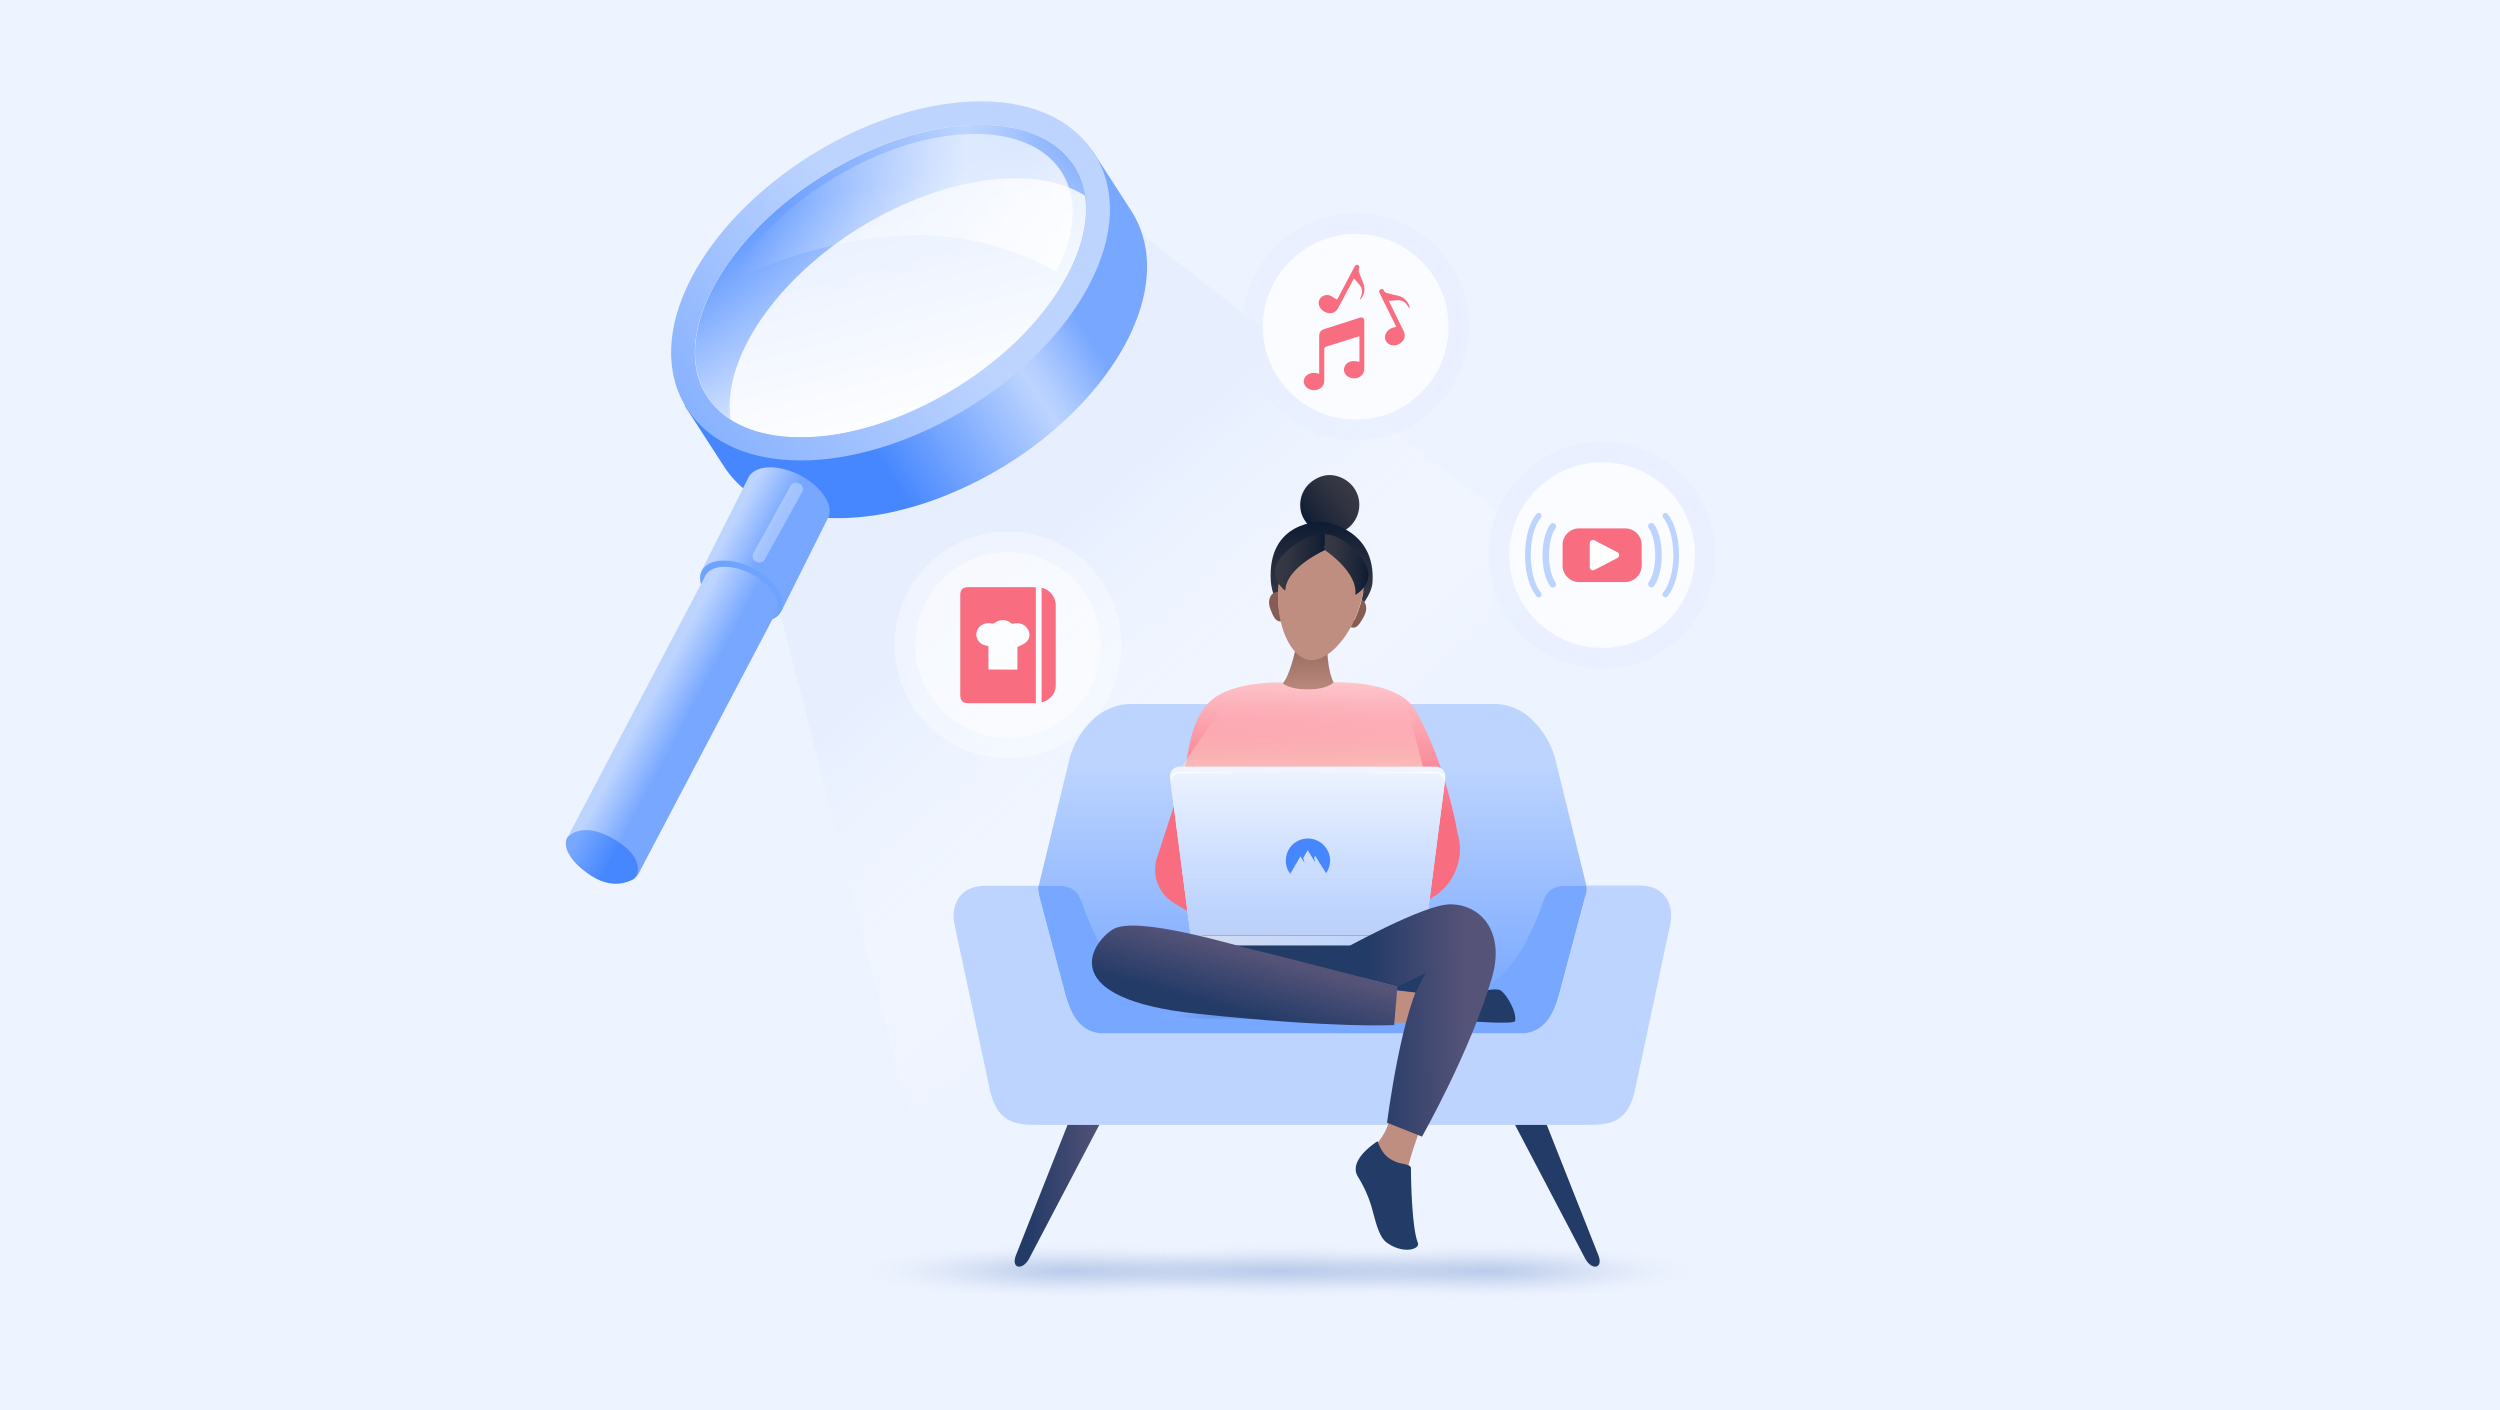 <svg xmlns="http://www.w3.org/2000/svg" width="296" height="167" fill="none" viewBox="0 0 296 167">
  <path fill="#EDF3FF" d="M0 0h296v167H0z"/>
  <path fill="url(#a)" d="m121.182 16.816 68.224 53.15s-2.984 42.944-78.927 73.17L86.482 49.659s-18.03-32.843 34.7-32.843Z"/>
  <path fill="url(#b)" d="m133.9 24.9-4.632-7.17-2.382 1.492c2.303 3.193 2.355 7.877-.419 13.19-1.727 3.323-4.37 6.463-7.51 9.237a43.582 43.582 0 0 1-8.531 5.836c-3.167 1.649-6.49 2.905-9.762 3.611-1.648.367-3.323.602-4.92.655-6.044.235-10.31-1.754-12.273-5.182l-2.381 1.492 4.632 7.17c2.721 4.187 7.877 6.36 14.55 6.097a30.879 30.879 0 0 0 6.385-.942c3.219-.785 6.49-2.067 9.683-3.742a50.554 50.554 0 0 0 3.036-1.753 43.266 43.266 0 0 0 5.495-4.056c3.638-3.114 6.542-6.647 8.479-10.311 3.088-5.888 3.271-11.436.55-15.623Z"/>
  <path fill="url(#c)" d="M115.109 14.801c-3.768.157-7.772 1.178-11.645 2.827-3.14 1.334-6.176 3.114-8.95 5.155-3.062 2.277-5.757 4.92-7.85 7.772a26.065 26.065 0 0 0-2.251 3.56c-3.56 6.803-2.486 12.587 2.093 15.518-.392-2.67.236-5.784 2.015-9.186a26.059 26.059 0 0 1 2.25-3.559c2.094-2.852 4.816-5.495 7.852-7.772a43.634 43.634 0 0 1 8.95-5.155c3.873-1.65 7.876-2.67 11.645-2.827 3.873-.157 7.013.602 9.29 2.068-.811-5.313-5.653-8.715-13.399-8.4Z"/>
  <path fill="url(#d)" d="M114.978 12.025c-6.098.262-12.876 2.539-19.104 6.438C89.672 22.388 84.7 27.491 81.9 32.83c-3.062 5.836-3.246 11.384-.55 15.57 2.722 4.188 7.877 6.36 14.55 6.098 6.098-.262 12.875-2.538 19.104-6.438 6.202-3.899 11.174-9.002 13.974-14.367 3.062-5.835 3.245-11.383.55-15.57-2.722-4.214-7.903-6.386-14.55-6.098Zm11.514 20.386c-5.339 10.206-19.077 18.868-30.723 19.34-11.619.47-16.722-7.407-11.383-17.613 5.338-10.206 19.077-18.868 30.722-19.339 11.62-.47 16.723 7.406 11.384 17.612Z"/>
  <path fill="url(#e)" d="M126.494 32.413c-5.339 10.206-19.078 18.868-30.723 19.34-11.62.47-16.722-7.407-11.383-17.613 5.338-10.206 19.077-18.868 30.722-19.339 11.619-.47 16.722 7.406 11.384 17.612Z"/>
  <path fill="url(#f)" d="M114.506 15.87c10.755-.444 15.466 6.857 10.546 16.304 0 0-7.668-4.946-18.397-4.265-12.535.785-20.57 5.862-20.57 5.862 4.947-9.448 17.665-17.455 28.421-17.9Z" opacity=".8"/>
  <path fill="url(#g)" d="M97.627 58.765c-1.282-1.989-4.265-3.533-6.647-3.428-1.308.052-2.172.602-2.46 1.387l-5.47 10.887 9.5 4.684 5.417-10.834c.053-.105.105-.183.157-.288.236-.654.105-1.518-.497-2.408Z"/>
  <path fill="#6EA4FF" d="M92.105 69.808c1.283 1.99.393 3.69-1.989 3.795-2.381.105-5.364-1.44-6.647-3.428-1.282-1.99-.392-3.69 1.99-3.795 2.355-.105 5.338 1.413 6.646 3.428Z"/>
  <path fill="url(#h)" d="m67.166 99.17.026-.052s0-.026.027-.026l16.199-30.723c.261-.707 1.02-1.204 2.198-1.256 2.12-.079 4.789 1.282 5.94 3.061.524.812.654 1.57.419 2.146a1.221 1.221 0 0 1-.131.262l-16.225 30.827v.027l-.026.026c-.34.575-1.047.968-2.094 1.02-2.12.079-4.789-1.282-5.94-3.061-.576-.864-.68-1.65-.393-2.251Z"/>
  <path fill="#fff" d="m94.96 58.265-4.396 7.956a.74.74 0 0 1-1.02.287h-.027a.772.772 0 0 1-.314-1.02l4.397-7.956a.74.74 0 0 1 1.02-.288h.026a.722.722 0 0 1 .314 1.021Z" opacity=".32"/>
  <path fill="url(#i)" d="M67.167 99.17s1.701-2.225 5.836.366c3.507 2.198 2.512 4.318 1.963 4.58-.55.235-2.8 1.596-6.15-1.309-2.591-2.25-1.649-3.637-1.649-3.637Z"/>
  <path fill="#fff" d="M119.347 89.799c7.414 0 13.425-6.01 13.425-13.425 0-7.414-6.011-13.425-13.425-13.425-7.415 0-13.425 6.01-13.425 13.425 0 7.414 6.01 13.425 13.425 13.425Z" opacity=".33"/>
  <path fill="#fff" d="M119.35 87.365c6.071 0 10.992-4.92 10.992-10.991 0-6.07-4.921-10.991-10.992-10.991-6.07 0-10.991 4.92-10.991 10.99 0 6.071 4.921 10.992 10.991 10.992Z" opacity=".47"/>
  <path fill="#F86E80" d="M122.305 83.258h-7.589c-.733 0-1.021-.287-1.021-1.02V70.514c0-.733.288-.995.995-.995h7.615c.105 0 .209 0 .34.027v13.739c-.131-.027-.235-.027-.34-.027Zm-1.858-6.647c.393-.209.759-.34 1.021-.575.471-.393.523-1.047.209-1.544a1.465 1.465 0 0 0-1.596-.654c-.184.052-.314.026-.471-.105-.524-.419-1.257-.393-1.832.026-.079.052-.236.105-.34.079-.864-.184-1.649.261-1.806 1.072-.131.76.392 1.44 1.282 1.544.026 0 .052 0 .131.027v2.773h3.402v-2.643Zm2.879-7.013v13.556c.078-.026.157-.026.235-.053.864-.314 1.439-1.073 1.439-1.962v-9.526c-.026-.968-.732-1.832-1.674-2.015Z"/>
  <path fill="#fff" d="M120.448 79.279v-2.67c.393-.209.759-.34 1.021-.575.471-.393.523-1.047.209-1.544a1.465 1.465 0 0 0-1.596-.654c-.183.052-.314.026-.471-.105-.523-.419-1.256-.393-1.832.026-.078.052-.235.105-.34.079-.864-.184-1.649.261-1.806 1.073-.131.758.393 1.439 1.283 1.544.026 0 .052 0 .13.026v2.774c1.126.026 2.225.026 3.402.026Z" opacity=".52"/>
  <path fill="url(#j)" d="M175.562 155.72c29.671 0 53.725-2.332 53.725-5.208 0-2.876-24.054-5.207-53.725-5.207-29.672 0-53.726 2.331-53.726 5.207s24.054 5.208 53.726 5.208Z" opacity=".9"/>
  <path fill="url(#k)" d="M127.015 155.72c29.671 0 53.725-2.332 53.725-5.208 0-2.876-24.054-5.207-53.725-5.207-29.672 0-53.726 2.331-53.726 5.207s24.054 5.208 53.726 5.208Z" opacity=".9"/>
  <path fill="url(#l)" d="M151.382 155.72c29.672 0 53.725-2.332 53.725-5.208 0-2.876-24.053-5.207-53.725-5.207s-53.726 2.331-53.726 5.207 24.054 5.208 53.726 5.208Z" opacity=".9"/>
  <path fill="#E7EFFF" d="M189.69 79.15c7.415 0 13.425-6.01 13.425-13.424 0-7.415-6.01-13.425-13.425-13.425-7.414 0-13.424 6.01-13.424 13.425 0 7.414 6.01 13.424 13.424 13.424Z" opacity=".6"/>
  <path fill="#fff" d="M189.69 76.717c6.071 0 10.991-4.921 10.991-10.992 0-6.07-4.92-10.99-10.991-10.99-6.07 0-10.991 4.92-10.991 10.99s4.921 10.992 10.991 10.992Z" opacity=".8"/>
  <path fill="#F86E80" d="M192.388 68.918h-5.417a1.96 1.96 0 0 1-1.963-1.963v-2.434a1.96 1.96 0 0 1 1.963-1.962h5.443a1.96 1.96 0 0 1 1.962 1.962v2.434c0 1.073-.889 1.963-1.988 1.963Z"/>
  <path fill="#fff" d="M188.227 67.14v-2.827c0-.288.314-.471.549-.34l2.722 1.413c.288.13.288.523 0 .68l-2.722 1.413c-.235.131-.549-.052-.549-.34Z"/>
  <path stroke="#BDD4FF" stroke-linecap="round" stroke-linejoin="round" stroke-miterlimit="10" stroke-width=".774" d="M195.527 69.153c.498-.68.838-1.963.838-3.428 0-1.465-.34-2.748-.838-3.428"/>
  <path stroke="#BDD4FF" stroke-linecap="round" stroke-linejoin="round" stroke-miterlimit="10" stroke-width=".68" d="M197.176 70.383c.785-.942 1.282-2.67 1.282-4.658 0-1.99-.523-3.743-1.282-4.659"/>
  <path stroke="#BDD4FF" stroke-linecap="round" stroke-linejoin="round" stroke-miterlimit="10" stroke-width=".774" d="M183.857 62.324c-.497.68-.837 1.963-.837 3.428 0 1.466.34 2.748.837 3.429"/>
  <path stroke="#BDD4FF" stroke-linecap="round" stroke-linejoin="round" stroke-miterlimit="10" stroke-width=".68" d="M182.181 61.066c-.785.942-1.283 2.67-1.283 4.659 0 1.988.524 3.742 1.283 4.658"/>
  <path fill="#E7EFFF" d="M160.515 52.115c7.414 0 13.425-6.01 13.425-13.425 0-7.414-6.011-13.424-13.425-13.424-7.415 0-13.425 6.01-13.425 13.425 0 7.414 6.01 13.424 13.425 13.424Z" opacity=".6"/>
  <path fill="#fff" d="M160.515 49.681c6.07 0 10.991-4.92 10.991-10.99s-4.921-10.992-10.991-10.992c-6.071 0-10.992 4.921-10.992 10.991 0 6.07 4.921 10.991 10.992 10.991Z" opacity=".8"/>
  <path fill="#F86E80" d="M160.956 42.827v-3.01c-.078.027-.131.027-.209.053-1.256.393-2.512.785-3.742 1.178-.157.052-.21.13-.21.288v3.69c0 .575-.288.968-.863 1.125-.576.157-1.178-.079-1.44-.524-.261-.47-.104-1.02.393-1.308.314-.183.68-.21 1.047-.131.078.026.157.052.261.079v-4.45c0-.47.184-.732.628-.863l4.161-1.334c.341-.105.55.026.55.392v5.705c0 .733-.759 1.23-1.518 1.047-.523-.131-.863-.497-.89-.942-.026-.576.445-1.047 1.099-1.073.236 0 .471.052.733.078Zm-2.643-7.353c.523-.969 1.047-1.99 1.596-3.01.157-.288.314-.602.471-.89.131-.235.262-.287.419-.183.183.105.183.236.105.445-.026.105-.052.236-.026.314.157.419.314.864.497 1.282.262.602.235 1.178-.079 1.728-.052.104-.157.183-.235.288-.026 0-.026-.027-.052-.027.052-.104.078-.209.13-.314.21-.523.157-1.02-.235-1.465-.183-.21-.393-.445-.602-.68-.288.575-.576 1.098-.864 1.622-.34.654-.68 1.308-1.046 1.963-.262.47-.785.654-1.335.47-.576-.209-.994-.732-.916-1.256.079-.575.654-.968 1.309-.785.287.131.549.34.863.498Zm8.531.994c-.078-.105-.157-.235-.235-.34-.314-.445-.733-.654-1.283-.576-.287.026-.575.053-.889.079.235.47.445.916.654 1.334.366.76.733 1.492 1.099 2.225.262.523.131 1.02-.314 1.387-.471.392-1.125.418-1.544.078-.34-.261-.445-.706-.262-1.125.21-.445.55-.68 1.021-.785.078-.026.131-.026.235-.026-.235-.471-.444-.942-.68-1.387-.419-.864-.864-1.727-1.282-2.591-.026-.052-.053-.079-.053-.13-.052-.158 0-.289.157-.367.157-.079.314-.026.367.13.078.184.209.262.366.315.393.104.759.209 1.152.287.628.105 1.099.42 1.413.995.078.13.104.288.157.445-.026.026-.053.052-.079.052Z"/>
  <path fill="url(#m)" d="m126.832 132.09-6.568 16.591c-.55 1.518.759 1.754 1.544.419l8.924-17.01h-3.9Z"/>
  <path fill="url(#n)" d="m182.704 132.09 6.568 16.591c.55 1.518-.758 1.754-1.544.419l-8.923-17.01h3.899Z"/>
  <path fill="url(#o)" d="M184.116 89.774a10.007 10.007 0 0 0-2.643-4.475 6.396 6.396 0 0 0-2.146-1.466 6.078 6.078 0 0 0-2.539-.47h-42.813c-.863-.027-1.727.156-2.538.496a6.73 6.73 0 0 0-2.146 1.44 10.007 10.007 0 0 0-2.643 4.475l-3.664 15.099s.498.053.864.053h1.884c.445 0 .89.131 1.282.366.393.236.681.602.864 1.021.707 1.805-1.178 11.305 5.182 11.305h44.697c6.359 0 4.475-9.5 5.181-11.305.183-.419.471-.785.864-1.021a2.508 2.508 0 0 1 1.282-.366h1.884c.367 0 .864-.053.864-.053l-3.716-15.1Z"/>
  <path fill="url(#p)" d="M194.139 104.848h-6.359c.131.235.026.942-.104 1.413l-3.088 11.619c-.471 1.465-1.387 4.475-4.475 4.475h-49.46c-3.114 0-4.03-3.01-4.475-4.475l-3.088-11.593c-.157-.471-.236-1.178-.105-1.413h-6.333c-3.297 0-4.108 2.643-3.611 4.71l4.239 19.81c1.047 3.874 3.271 3.795 6.307 3.795h63.618c3.035 0 5.286.079 6.306-3.795l4.214-19.81c.497-2.093-.288-4.736-3.586-4.736Z"/>
  <path fill="#77A7FF" d="M187.781 104.848s-.497.052-.863.052h-1.885c-.445 0-.889.131-1.282.366-.393.236-.68.602-.864 1.021-.706 1.806-3.585 11.305-9.918 11.305h-35.171c-6.359 0-9.212-9.499-9.918-11.305-.184-.419-.471-.785-.864-1.021a2.511 2.511 0 0 0-1.282-.366h-1.884c-.367 0-.864-.052-.864-.052-.131.235-.026.942.105 1.413l3.088 11.619c.444 1.465 1.36 4.475 4.475 4.475h49.433c3.114 0 4.03-3.01 4.475-4.475l3.088-11.593c.183-.497.288-1.204.131-1.439Z"/>
  <path fill="url(#q)" d="M156.013 120.261c0-.497-4.868-.942-10.913-.994-6.019-.052-10.912.288-10.912.785 0 .497 4.867.942 10.912.995 6.045.052 10.913-.314 10.913-.786Z" opacity=".7"/>
  <path fill="url(#r)" d="M158.104 81.164s-.864-1.126-.942-4.083c-.079-2.983-3.716-.47-3.716-.47s-.864 4.29-1.937 4.526c-1.099.262 5.522 2.644 6.595.027Z"/>
  <path fill="url(#s)" d="M157.452 63.29a3.46 3.46 0 0 0 1.937-.601 3.572 3.572 0 0 0 1.282-1.57 3.53 3.53 0 0 0 .209-2.016 3.497 3.497 0 0 0-.968-1.805 3.726 3.726 0 0 0-1.78-.968 3.156 3.156 0 0 0-2.015.209c-.628.288-1.177.706-1.57 1.282a3.457 3.457 0 0 0-.602 1.937c0 .47.079.916.262 1.334.183.419.445.812.759 1.126.314.314.706.575 1.125.758.445.236.89.315 1.361.315Z"/>
  <path fill="url(#t)" d="M156.537 61.773s6.386.602 5.967 7.197c-.079 1.23-1.256 3.088-2.826 4.213-.21.157.549-.157.288-.13-1.728.104-5.208.235-7.59-.681-2.826-1.1 3.716-.079 3.716-.079l-.942-8.95 1.387-1.57Z"/>
  <path fill="url(#u)" d="M156.537 61.774s-6.542-.235-6.071 7.066c.078 1.23.837 3.507 2.407 4.658.21.157-.261-.576 0-.576 1.727.105 5.208.236 7.589-.68 2.827-1.1-3.716-.079-3.716-.079l.942-8.95-1.151-1.439Z"/>
  <path fill="url(#v)" d="M161.271 71.01c-.079-.025-.157-.078-.236-.104a13.976 13.976 0 0 1-1.125 3.35c.576.157.864.052 1.596-1.308.419-.786.288-1.597-.235-1.937Z"/>
  <path fill="url(#w)" d="M159.703 71.508c-.235.89.052 1.727.654 1.884h.027a13.815 13.815 0 0 0 1.046-3.35c-.837-.288-1.491.628-1.727 1.466Z"/>
  <path fill="url(#x)" d="M151.565 70.094a1.043 1.043 0 0 0-.629.052c-.575.236-.863 1.02-.549 1.884.445 1.256.759 1.57 1.308 1.544a15.551 15.551 0 0 1-.13-3.48Z"/>
  <path fill="url(#y)" d="M152.504 70.83c-.078-.707-.445-1.57-1.073-1.701a14.124 14.124 0 0 0 .053 3.48h.078c.602-.078 1.047-.863.942-1.78Z"/>
  <path fill="url(#z)" d="M157.266 64.652c-2.303-.392-4.841-1.413-5.731 3.56-.052.313-.105.601-.131.915a14.08 14.08 0 0 0 .052 3.48c.445 3.01 1.858 5.235 3.455 5.522 1.727.314 4.056-1.648 5.443-4.736a13.862 13.862 0 0 0 1.047-3.35l.026-.105c.916-4.972-1.832-4.893-4.161-5.286Z"/>
  <path fill="url(#A)" d="M156.848 65.124s-4.631 2.068-4.684 4.79c0 0-2.25-1.701-.576-3.821a8.154 8.154 0 0 1 2.146-1.858c3.036-1.858 3.114.89 3.114.89Z"/>
  <path fill="url(#B)" d="M156.848 65.124s-4.631 2.068-4.684 4.79c0 0-2.25-1.702-.576-3.821.602-.733 1.335-1.335 2.146-1.858 1.754-1.178 3.141-1.021 3.141-1.021l-.027 1.91Z"/>
  <path fill="url(#C)" d="M156.848 65.123s3.977 2.617 3.611 5.312c0 0 2.486-1.308 1.178-3.664a7.885 7.885 0 0 0-1.806-2.146c-1.727-1.491-2.983-1.36-2.983-1.36v1.858Z"/>
  <path fill="url(#D)" d="M172.576 98.671s-1.387-8.426-5.025-14.628c-2.093-3.586-9.63-3.245-9.63-3.245-1.021.916-3.088.811-3.088.811s-2.067.105-3.088-.811c0 0-6.15-.21-8.662 2.433-2.015 2.094-2.355 5.391-2.8 8.244l-3.35 10.258a4.677 4.677 0 0 0 .157 2.931 4.595 4.595 0 0 0 1.91 2.251l4.423 2.669-1.622-11.802h23.735l1.335 10.179 2.878-1.805a6.452 6.452 0 0 0 2.67-3.271 6.466 6.466 0 0 0 .157-4.214Z"/>
  <path fill="url(#E)" d="M166.897 109.715h-24.573v6.045h24.573v-6.045Z"/>
  <path fill="url(#F)" d="m164.596 117.148 5.862.681-.968 3.271h-5.627l.733-3.952Z"/>
  <path fill="url(#G)" d="M168.153 133.635s-1.597 4.37-1.518 5.234c.052.863-3.873-3.219-3.873-3.219.916-.89 1.518-2.015 1.805-3.271.471-2.12 3.586 1.256 3.586 1.256Z"/>
  <path fill="url(#H)" d="M173.23 117.881s3.69-1.073 4.423-.628c.733.444 1.989 2.643 1.727 3.637-.131.445-5.678 0-5.678 0l-.472-3.009Z"/>
  <path fill="url(#I)" d="M167.056 138.291c0 2.173.183 7.354.811 8.82.34.837-1.78 1.413-3.69 0-.942-.681-1.335-2.617-1.779-4.188a14.544 14.544 0 0 0-1.597-3.559c-1.308-2.041 2.303-4.239 2.303-4.239.497 1.308 1.047 2.067 2.46 2.538.366.131 1.492.21 1.492.628Z"/>
  <path fill="url(#J)" d="m138.609 92.655 6.412-9.343 21.642.55 2.591 9.892-30.645-1.1Z"/>
  <path fill="#EFF4FF" d="M168.782 110.056h-27.896l-2.356-17.978c-.026-.157 0-.34.027-.497.052-.157.13-.314.235-.419.105-.13.236-.21.393-.288.157-.078.314-.105.471-.105h30.304c.157 0 .314.027.471.105.157.053.288.157.418.288.105.13.184.262.236.419.052.157.052.314.052.497l-2.355 17.978Z"/>
  <path fill="url(#K)" d="M168.729 110.787h-27.765l-2.356-18.11c-.026-.156 0-.287.027-.444.052-.21.209-.393.366-.524a1.07 1.07 0 0 1 .628-.209h30.252c.157 0 .314.026.471.105.157.078.288.157.392.287.105.131.184.262.236.42.052.156.052.313.052.496l-2.303 17.979Z"/>
  <path fill="url(#L)" d="M140.964 110.789h27.765v.628c0 .079-.026.131-.026.209a.516.516 0 0 1-.288.288c-.052.027-.131.027-.209.027h-26.719c-.078 0-.131 0-.209-.027a.516.516 0 0 1-.288-.288.49.49 0 0 1-.052-.209l.026-.628Z"/>
  <path fill="url(#M)" d="M170.851 91.737a1.168 1.168 0 0 0-.811-.366h-30.409a.861.861 0 0 0-.445.105 1.19 1.19 0 0 0-.366.261.855.855 0 0 0-.183.42 1.432 1.432 0 0 0 0 .47v-.052c.026-.288.131-.55.34-.733a.944.944 0 0 1 .314-.21c.131-.052.236-.078.366-.052h30.383c.131 0 .262.027.366.053.105.052.236.105.314.21.21.182.314.47.341.732v.052a.955.955 0 0 0-.027-.47 1.126 1.126 0 0 0-.183-.42Z"/>
  <path fill="url(#N)" d="M168.729 110.787h-27.765l-2.356-18.11c-.026-.156 0-.287.027-.444.052-.21.209-.393.366-.524a1.07 1.07 0 0 1 .628-.209h30.252c.157 0 .314.026.471.105.157.078.288.157.392.287.105.131.184.262.236.42.052.156.052.313.052.496l-2.303 17.979Z" opacity=".51"/>
  <path fill="url(#O)" d="M155.645 114.271c4.056-2.329 13.058-7.197 16.041-7.197 3.821 0 6.49 3.455 4.972 8.636-2.538 8.741-8.295 18.868-8.295 18.868l-4.135-1.649s1.753-13.869 4.527-17.69l-1.151 2.277-2.172-.262.026-.419-9.813-2.564Z"/>
  <path fill="url(#P)" d="M165.46 116.808s-14.524-3.794-16.775-4.292c-2.25-.497-14.21-4.213-16.957-2.459-2.722 1.753-6.621 8.217 9.996 9.97 16.618 1.753 23.343 1.335 23.343 1.335l.393-4.554Z"/>
  <path fill="url(#Q)" d="m168.757 115.238-3.297 1.57-.026.419 2.172.262 1.151-2.251Z"/>
  <path fill="#4687FF" fill-rule="evenodd" d="M152.766 103.46a2.477 2.477 0 0 1-.524-1.518c0-.418.079-.811.262-1.203a2.7 2.7 0 0 1 .785-.943c.34-.235.707-.418 1.125-.47a2.463 2.463 0 0 1 1.23.078c.393.13.759.34 1.047.628.288.288.523.654.654 1.021.131.392.183.811.105 1.203a2.483 2.483 0 0 1-.445 1.126l-1.282-2.042-.131.21.131.576-.89-1.466-.523.916.13.576-.471-.759-1.203 2.067Z" clip-rule="evenodd"/>
  <defs>
    <linearGradient id="a" x1="147.205" x2="117.983" y1="103.39" y2="69.247" gradientUnits="userSpaceOnUse">
      <stop stop-color="#fff" stop-opacity="0"/>
      <stop offset="1" stop-color="#E7EFFF"/>
    </linearGradient>
    <linearGradient id="b" x1="101.703" x2="125.759" y1="50.516" y2="35.023" gradientUnits="userSpaceOnUse">
      <stop stop-color="#4687FF"/>
      <stop offset=".692" stop-color="#BDD4FF"/>
      <stop offset=".769" stop-color="#B0CCFF"/>
      <stop offset=".911" stop-color="#8FB6FF"/>
      <stop offset="1" stop-color="#77A7FF"/>
    </linearGradient>
    <linearGradient id="c" x1="82.276" x2="128.491" y1="32.216" y2="32.216" gradientUnits="userSpaceOnUse">
      <stop stop-color="#4687FF"/>
      <stop offset=".692" stop-color="#BDD4FF"/>
      <stop offset=".769" stop-color="#B0CCFF"/>
      <stop offset=".911" stop-color="#8FB6FF"/>
      <stop offset="1" stop-color="#77A7FF"/>
    </linearGradient>
    <linearGradient id="d" x1="52.104" x2="107.461" y1="75.627" y2="31.658" gradientUnits="userSpaceOnUse">
      <stop stop-color="#4687FF"/>
      <stop offset="1" stop-color="#BDD4FF"/>
    </linearGradient>
    <linearGradient id="e" x1="110.599" x2="102.634" y1="53.536" y2="22.236" gradientUnits="userSpaceOnUse">
      <stop offset=".033" stop-color="#fff"/>
      <stop offset="1" stop-color="#fff" stop-opacity="0"/>
    </linearGradient>
    <linearGradient id="f" x1="126.143" x2="88.754" y1="30.274" y2="21.874" gradientUnits="userSpaceOnUse">
      <stop stop-color="#fff"/>
      <stop offset=".969" stop-color="#fff" stop-opacity="0"/>
    </linearGradient>
    <linearGradient id="g" x1="91.413" x2="87.263" y1="63.264" y2="61.09" gradientUnits="userSpaceOnUse">
      <stop stop-color="#77A7FF"/>
      <stop offset="1" stop-color="#BDD4FF"/>
    </linearGradient>
    <linearGradient id="h" x1="80.661" x2="76.336" y1="86.405" y2="84.098" gradientUnits="userSpaceOnUse">
      <stop stop-color="#77A7FF"/>
      <stop offset="1" stop-color="#BDD4FF"/>
    </linearGradient>
    <linearGradient id="i" x1="72.322" x2="68.136" y1="102.039" y2="99.806" gradientUnits="userSpaceOnUse">
      <stop stop-color="#4687FF"/>
      <stop offset=".999" stop-color="#77A7FF"/>
    </linearGradient>
    <linearGradient id="m" x1="120.121" x2="130.728" y1="141.045" y2="141.045" gradientUnits="userSpaceOnUse">
      <stop offset=".15" stop-color="#233B67"/>
      <stop offset="1" stop-color="#565378"/>
    </linearGradient>
    <linearGradient id="n" x1="4904.2" x2="5378.86" y1="141.045" y2="141.045" gradientUnits="userSpaceOnUse">
      <stop offset=".15" stop-color="#233B67"/>
      <stop offset="1" stop-color="#565378"/>
    </linearGradient>
    <linearGradient id="o" x1="155.384" x2="155.384" y1="119.299" y2="90.444" gradientUnits="userSpaceOnUse">
      <stop stop-color="#77A7FF"/>
      <stop offset="1" stop-color="#BDD4FF"/>
    </linearGradient>
    <linearGradient id="p" x1="155.385" x2="155.385" y1="12741.4" y2="9520.56" gradientUnits="userSpaceOnUse">
      <stop stop-color="#77A7FF"/>
      <stop offset="1" stop-color="#BDD4FF"/>
    </linearGradient>
    <linearGradient id="r" x1="154.751" x2="154.663" y1="82.536" y2="74.102" gradientUnits="userSpaceOnUse">
      <stop stop-color="#BF8E80"/>
      <stop offset="1" stop-color="#855D53"/>
    </linearGradient>
    <linearGradient id="s" x1="154.736" x2="160.168" y1="62.004" y2="57.586" gradientUnits="userSpaceOnUse">
      <stop stop-color="#0E1B33"/>
      <stop offset=".24" stop-color="#1C2538"/>
      <stop offset=".7" stop-color="#313441"/>
      <stop offset="1" stop-color="#393944"/>
    </linearGradient>
    <linearGradient id="t" x1="157.1" x2="157.1" y1="61.786" y2="73.257" gradientUnits="userSpaceOnUse">
      <stop stop-color="#0E1B33"/>
      <stop offset=".24" stop-color="#1C2538"/>
      <stop offset=".7" stop-color="#313441"/>
      <stop offset="1" stop-color="#393944"/>
    </linearGradient>
    <linearGradient id="u" x1="155.793" x2="155.793" y1="61.786" y2="73.52" gradientUnits="userSpaceOnUse">
      <stop stop-color="#0E1B33"/>
      <stop offset=".24" stop-color="#1C2538"/>
      <stop offset=".7" stop-color="#313441"/>
      <stop offset="1" stop-color="#393944"/>
    </linearGradient>
    <linearGradient id="v" x1="-1412.91" x2="-1290.01" y1="-9487.69" y2="-8741.06" gradientUnits="userSpaceOnUse">
      <stop stop-color="#BF8E80"/>
      <stop offset="1" stop-color="#855D53"/>
    </linearGradient>
    <linearGradient id="w" x1="159.858" x2="160.211" y1="77.587" y2="74.117" gradientUnits="userSpaceOnUse">
      <stop stop-color="#F6CFBE"/>
      <stop offset="1" stop-color="#FFE8E1"/>
    </linearGradient>
    <linearGradient id="x" x1="-2920.24" x2="-2569.1" y1="-1811.49" y2="-1596.21" gradientUnits="userSpaceOnUse">
      <stop stop-color="#BF8E80"/>
      <stop offset="1" stop-color="#855D53"/>
    </linearGradient>
    <linearGradient id="y" x1="150.63" x2="152.59" y1="70.093" y2="71.759" gradientUnits="userSpaceOnUse">
      <stop stop-color="#F6CFBE"/>
      <stop offset="1" stop-color="#FFE8E1"/>
    </linearGradient>
    <linearGradient id="z" x1="73.766" x2="54.495" y1="4419.93" y2="5433.6" gradientUnits="userSpaceOnUse">
      <stop stop-color="#BF8E80"/>
      <stop offset="1" stop-color="#855D53"/>
    </linearGradient>
    <linearGradient id="A" x1="156.86" x2="150.976" y1="66.759" y2="66.759" gradientUnits="userSpaceOnUse">
      <stop stop-color="#0E1B33"/>
      <stop offset=".24" stop-color="#1C2538"/>
      <stop offset=".7" stop-color="#313441"/>
      <stop offset="1" stop-color="#393944"/>
    </linearGradient>
    <linearGradient id="B" x1="156.872" x2="150.976" y1="66.579" y2="66.579" gradientUnits="userSpaceOnUse">
      <stop stop-color="#0E1B33"/>
      <stop offset=".24" stop-color="#1C2538"/>
      <stop offset=".7" stop-color="#313441"/>
      <stop offset="1" stop-color="#393944"/>
    </linearGradient>
    <linearGradient id="C" x1="162.022" x2="156.86" y1="66.846" y2="66.846" gradientUnits="userSpaceOnUse">
      <stop stop-color="#0E1B33"/>
      <stop offset=".24" stop-color="#1C2538"/>
      <stop offset=".7" stop-color="#313441"/>
      <stop offset="1" stop-color="#393944"/>
    </linearGradient>
    <linearGradient id="D" x1="155.016" x2="155.654" y1="96.426" y2="78.363" gradientUnits="userSpaceOnUse">
      <stop stop-color="#F86E80"/>
      <stop offset=".2" stop-color="#F97D8D"/>
      <stop offset=".58" stop-color="#FCA3AE"/>
      <stop offset="1" stop-color="#FFD4D8"/>
    </linearGradient>
    <linearGradient id="E" x1="5726.51" x2="7975.61" y1="112.737" y2="112.737" gradientUnits="userSpaceOnUse">
      <stop stop-color="#233B67"/>
      <stop offset="1" stop-color="#565378"/>
    </linearGradient>
    <linearGradient id="F" x1="165.159" x2="164.851" y1="654.894" y2="737.395" gradientUnits="userSpaceOnUse">
      <stop stop-color="#BF8E80"/>
      <stop offset="1" stop-color="#855D53"/>
    </linearGradient>
    <linearGradient id="G" x1="157.527" x2="152.184" y1="552.535" y2="834.065" gradientUnits="userSpaceOnUse">
      <stop stop-color="#BF8E80"/>
      <stop offset="1" stop-color="#855D53"/>
    </linearGradient>
    <linearGradient id="H" x1="2347.71" x2="2508.71" y1="119.125" y2="119.125" gradientUnits="userSpaceOnUse">
      <stop offset=".15" stop-color="#233B67"/>
      <stop offset="1" stop-color="#565378"/>
    </linearGradient>
    <linearGradient id="I" x1="2364.07" x2="2594.38" y1="141.532" y2="141.532" gradientUnits="userSpaceOnUse">
      <stop offset=".15" stop-color="#233B67"/>
      <stop offset="1" stop-color="#565378"/>
    </linearGradient>
    <linearGradient id="J" x1="153.938" x2="153.938" y1="93.775" y2="83.314" gradientUnits="userSpaceOnUse">
      <stop stop-color="#F6CFBE"/>
      <stop offset=".07" stop-color="#F7D2C2" stop-opacity=".9"/>
      <stop offset=".27" stop-color="#F9D8CB" stop-opacity=".63"/>
      <stop offset=".45" stop-color="#FBDED3" stop-opacity=".4"/>
      <stop offset=".62" stop-color="#FDE2D9" stop-opacity=".23"/>
      <stop offset=".78" stop-color="#FEE5DD" stop-opacity=".1"/>
      <stop offset=".91" stop-color="#FFE7E0" stop-opacity=".03"/>
      <stop offset="1" stop-color="#FFE8E1" stop-opacity="0"/>
    </linearGradient>
    <linearGradient id="K" x1="154.835" x2="154.835" y1="110.893" y2="85.138" gradientUnits="userSpaceOnUse">
      <stop offset=".14" stop-color="#BDD4FF"/>
      <stop offset="1" stop-color="#fff"/>
    </linearGradient>
    <linearGradient id="L" x1="163.285" x2="141.003" y1="118.284" y2="99.586" gradientUnits="userSpaceOnUse">
      <stop offset=".14" stop-color="#BDD4FF"/>
      <stop offset="1" stop-color="#DCDFEA"/>
    </linearGradient>
    <linearGradient id="M" x1="138.609" x2="171.081" y1="92.016" y2="92.016" gradientUnits="userSpaceOnUse">
      <stop stop-color="#fff"/>
      <stop offset=".46" stop-color="#EFF4FF" stop-opacity="0"/>
      <stop offset="1" stop-color="#fff"/>
    </linearGradient>
    <linearGradient id="N" x1="154.835" x2="154.835" y1="91.363" y2="117.118" gradientUnits="userSpaceOnUse">
      <stop offset=".38" stop-color="#F9FBFF" stop-opacity="0"/>
      <stop offset=".51" stop-color="#ECEEF4" stop-opacity=".05"/>
      <stop offset=".68" stop-color="#C7C7D5" stop-opacity=".18"/>
      <stop offset=".87" stop-color="#8A89A3" stop-opacity=".41"/>
      <stop offset="1" stop-color="#565378" stop-opacity=".6"/>
    </linearGradient>
    <linearGradient id="O" x1="162.002" x2="173.69" y1="120.901" y2="120.795" gradientUnits="userSpaceOnUse">
      <stop stop-color="#233B67"/>
      <stop offset=".998" stop-color="#565378"/>
    </linearGradient>
    <linearGradient id="P" x1="146.488" x2="148.507" y1="119.863" y2="112.744" gradientUnits="userSpaceOnUse">
      <stop stop-color="#233B67"/>
      <stop offset=".998" stop-color="#565378"/>
    </linearGradient>
    <linearGradient id="Q" x1="408.507" x2="423.824" y1="-199.644" y2="-219.695" gradientUnits="userSpaceOnUse">
      <stop offset=".15" stop-color="#233B67"/>
      <stop offset="1" stop-color="#565378"/>
    </linearGradient>
    <radialGradient id="j" cx="0" cy="0" r="1" gradientTransform="matrix(38.161 0 0 4.969 175.571 150.507)" gradientUnits="userSpaceOnUse">
      <stop stop-color="#305EB2" stop-opacity=".3"/>
      <stop offset=".102" stop-color="#3461B3" stop-opacity=".255"/>
      <stop offset=".198" stop-color="#3F6AB8" stop-opacity=".213"/>
      <stop offset=".291" stop-color="#5279BF" stop-opacity=".172"/>
      <stop offset=".383" stop-color="#6D8DC9" stop-opacity=".132"/>
      <stop offset=".474" stop-color="#8FA8D5" stop-opacity=".092"/>
      <stop offset=".564" stop-color="#B9C9E5" stop-opacity=".053"/>
      <stop offset=".652" stop-color="#EBEFF7" stop-opacity=".014"/>
      <stop offset=".685" stop-color="#fff" stop-opacity="0"/>
    </radialGradient>
    <radialGradient id="k" cx="0" cy="0" r="1" gradientTransform="matrix(38.161 0 0 4.969 127.012 150.507)" gradientUnits="userSpaceOnUse">
      <stop stop-color="#305EB2" stop-opacity=".3"/>
      <stop offset=".102" stop-color="#3461B3" stop-opacity=".255"/>
      <stop offset=".198" stop-color="#3F6AB8" stop-opacity=".213"/>
      <stop offset=".291" stop-color="#5279BF" stop-opacity=".172"/>
      <stop offset=".383" stop-color="#6D8DC9" stop-opacity=".132"/>
      <stop offset=".474" stop-color="#8FA8D5" stop-opacity=".092"/>
      <stop offset=".564" stop-color="#B9C9E5" stop-opacity=".053"/>
      <stop offset=".652" stop-color="#EBEFF7" stop-opacity=".014"/>
      <stop offset=".685" stop-color="#fff" stop-opacity="0"/>
    </radialGradient>
    <radialGradient id="l" cx="0" cy="0" r="1" gradientTransform="matrix(38.161 0 0 4.969 151.375 150.507)" gradientUnits="userSpaceOnUse">
      <stop stop-color="#305EB2" stop-opacity=".3"/>
      <stop offset=".102" stop-color="#3461B3" stop-opacity=".255"/>
      <stop offset=".198" stop-color="#3F6AB8" stop-opacity=".213"/>
      <stop offset=".291" stop-color="#5279BF" stop-opacity=".172"/>
      <stop offset=".383" stop-color="#6D8DC9" stop-opacity=".132"/>
      <stop offset=".474" stop-color="#8FA8D5" stop-opacity=".092"/>
      <stop offset=".564" stop-color="#B9C9E5" stop-opacity=".053"/>
      <stop offset=".652" stop-color="#EBEFF7" stop-opacity=".014"/>
      <stop offset=".685" stop-color="#fff" stop-opacity="0"/>
    </radialGradient>
    <radialGradient id="q" cx="0" cy="0" r="1" gradientTransform="matrix(10.883 .11 -.009 .884 144.507 120.349)" gradientUnits="userSpaceOnUse">
      <stop stop-color="#305EB2" stop-opacity=".3"/>
      <stop offset=".19" stop-color="#3E69B7" stop-opacity=".28"/>
      <stop offset=".38" stop-color="#6A8BC8" stop-opacity=".22"/>
      <stop offset=".55" stop-color="#B4C4E3" stop-opacity=".11"/>
      <stop offset=".68" stop-color="#fff" stop-opacity="0"/>
    </radialGradient>
  </defs>
</svg>
